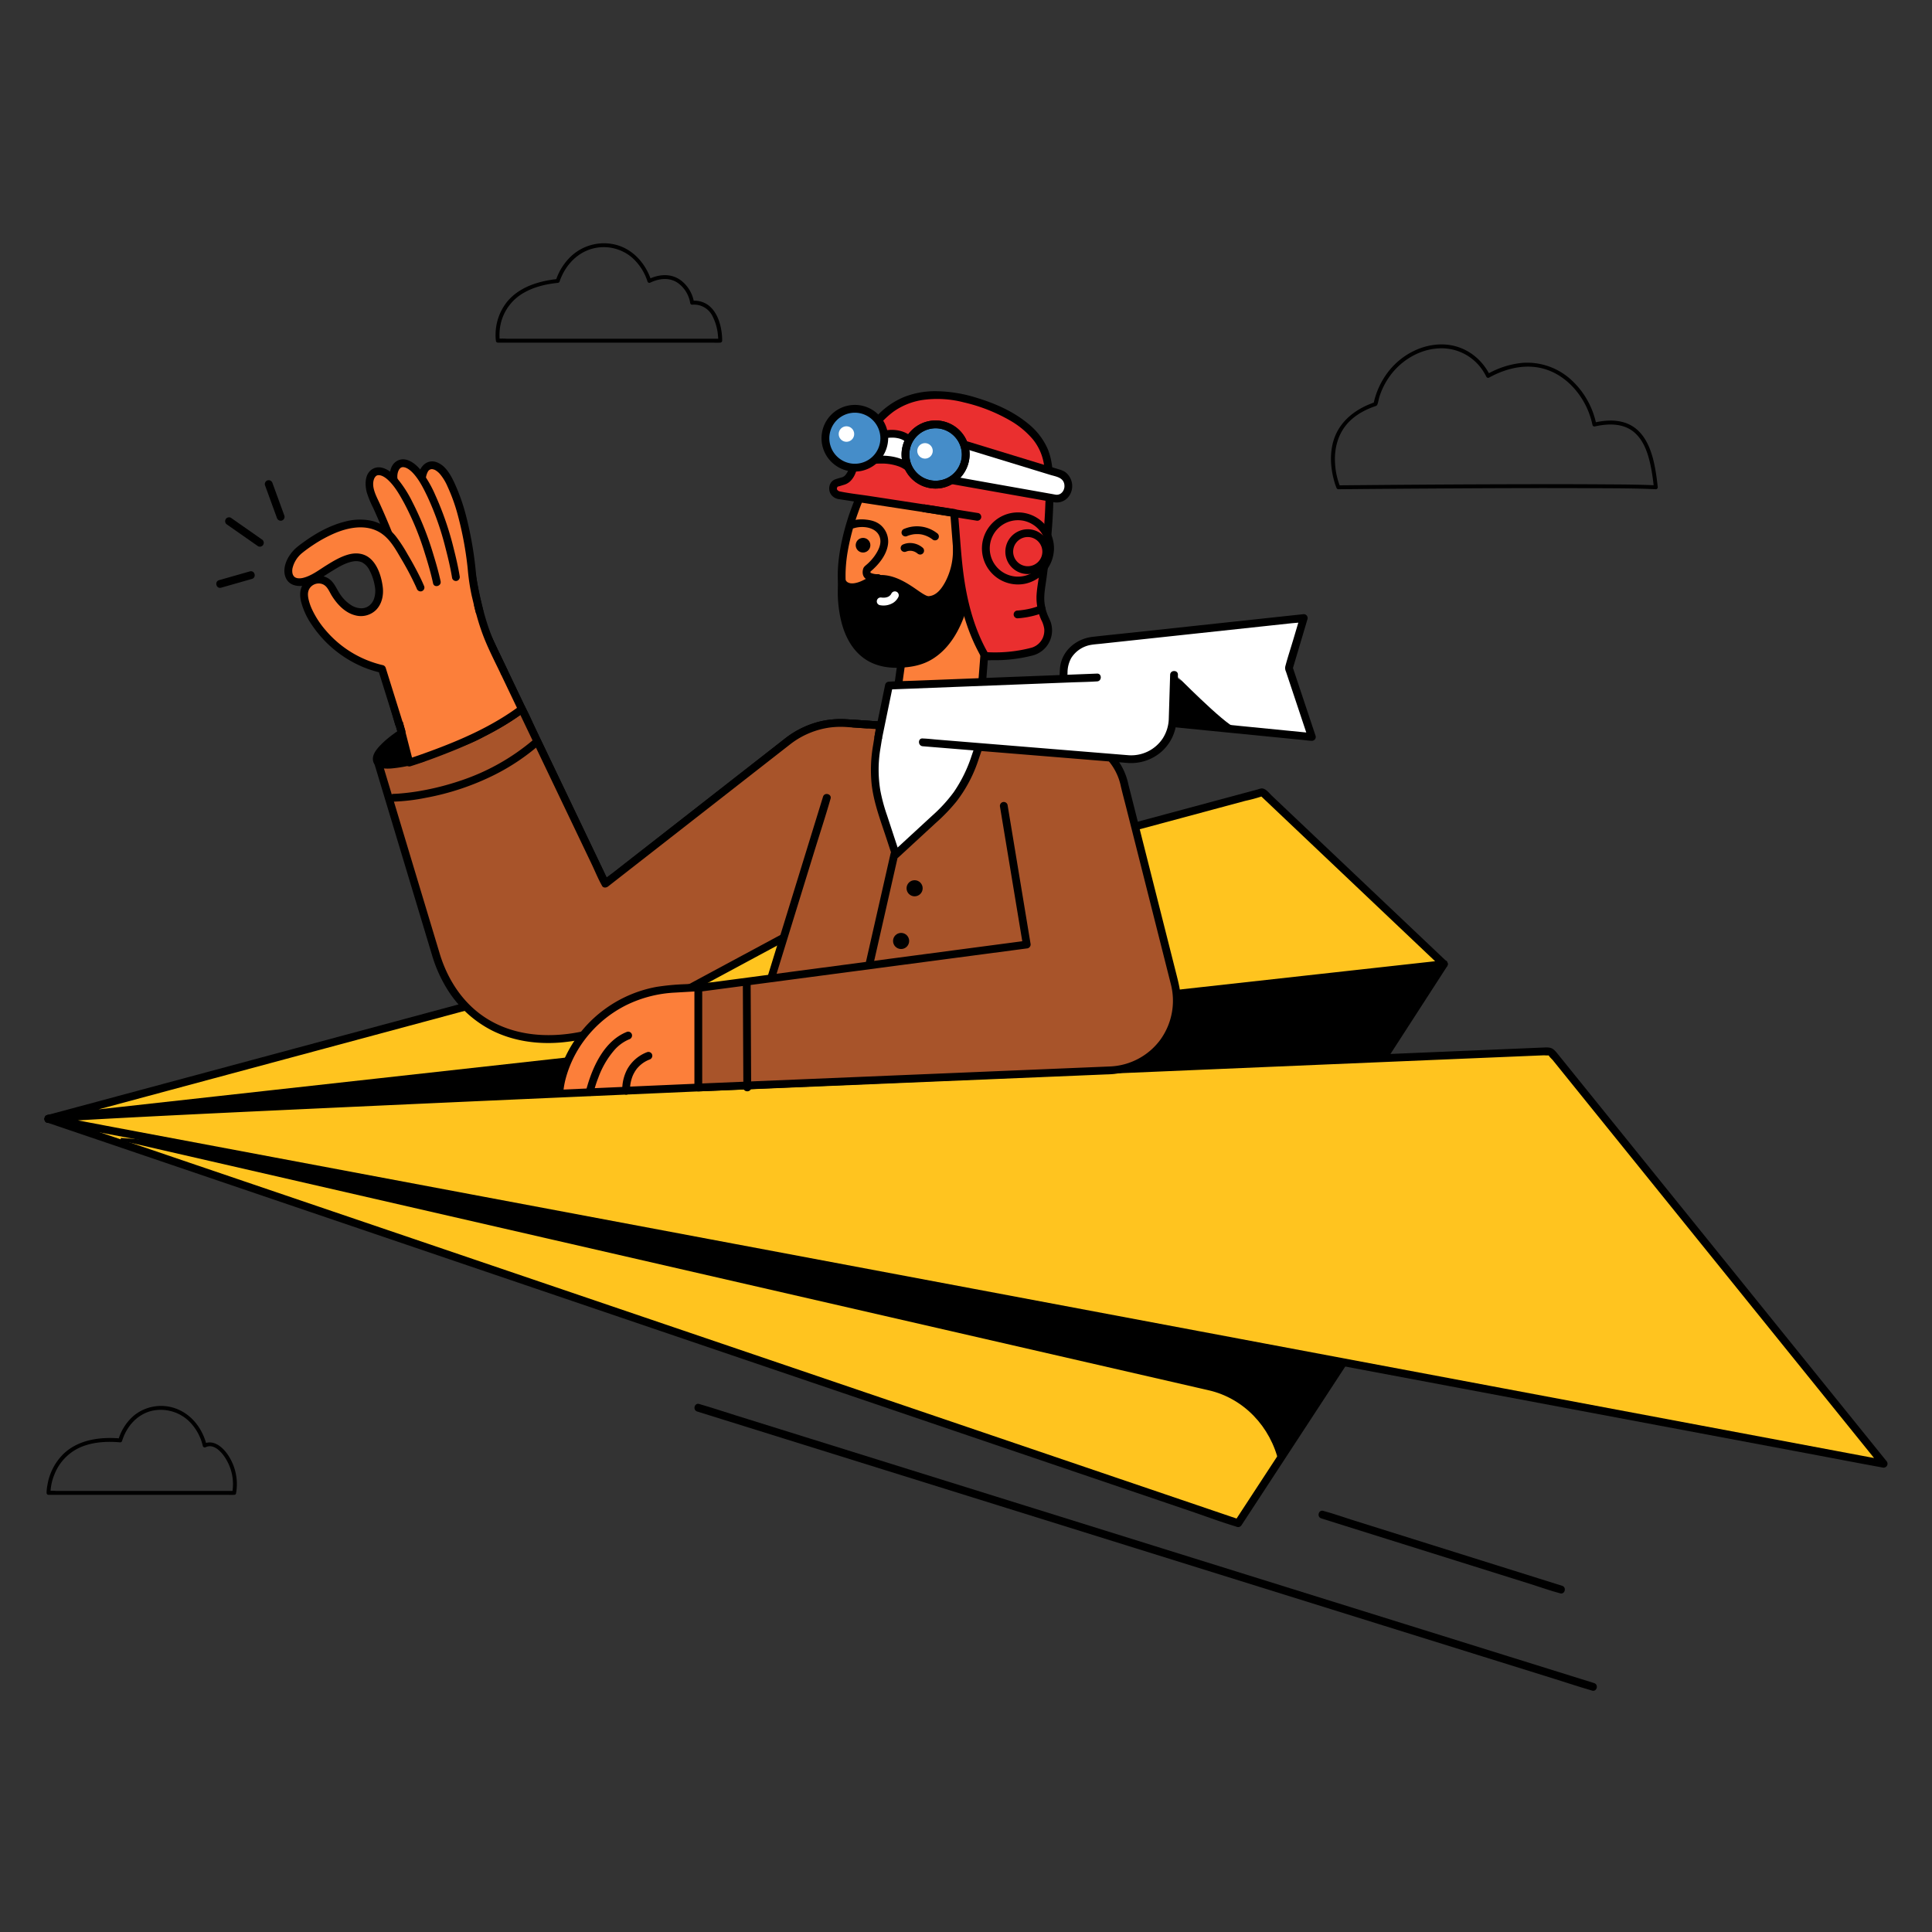 <svg id="Layer_1" data-name="Layer 1" xmlns="http://www.w3.org/2000/svg" width="1000" height="1000" viewBox="0 0 1000 1000"><rect x="0" y="0" width="1000" height="1000" fill="#333333" stroke="none"/><defs><style>.cls-1{fill:#fc7f3a;}.cls-2{fill:#fff;}.cls-3{fill:#ffc41f;}.cls-4{fill:#a8542a;}.cls-5{stroke:#000;stroke-miterlimit:10;stroke-width:1.346px;}.cls-6{fill:#458dc9;}.cls-7{fill:#ea2f2f;}</style></defs><polyline class="cls-1" points="507.429 365.253 511.22 316.707 468.565 328.485 464.151 360.166"/><path d="M509.448,365.253l1.284-16.447,2.036-26.077.47-6.022a2.035,2.035,0,0,0-2.555-1.946l-14.348,3.962L473.311,325.08l-5.282,1.458a1.975,1.975,0,0,0-1.41,1.41l-3.873,27.797-.541,3.885a2.088,2.088,0,0,0,1.41,2.483,2.033,2.033,0,0,0,2.483-1.41l3.873-27.797.541-3.885-1.41,1.41,14.348-3.962,23.025-6.357,5.282-1.458-2.555-1.946-1.284,16.447-2.036,26.077-.47,6.022c-.202,2.591,3.836,2.578,4.037,0Z"/><path class="cls-1" d="M510.667,323.547c5.303-16.909,19.294-25.214,21.909-38.476,1.519-7.701-7.067-25.593-7.067-25.593l-79.167-4.942s-40.721,84.985,36.659,79.602"/><path d="M512.614,324.083a56.212,56.212,0,0,1,8.677-16.046c3.219-4.385,6.805-8.544,9.564-13.249,2.331-3.976,4.25-8.582,3.853-13.276a53.091,53.091,0,0,0-3.64-14c-1.15-3.062-2.401-6.103-3.814-9.054a2.025,2.025,0,0,0-1.743-1l-26.817-1.674-42.664-2.663-9.686-.605a1.966,1.966,0,0,0-1.743,1c-1.398,2.919-2.587,5.954-3.712,8.986a124.599,124.599,0,0,0-5.73,20.287c-1.532,8.165-2.181,16.608-.702,24.831,1.461,8.123,5.418,15.584,12.029,20.649,8.716,6.676,20.331,8.277,31.01,8.123,1.837-.026,3.673-.111,5.507-.236,2.578-.175,2.598-4.214,0-4.037a74.451,74.451,0,0,1-19.052-.802,36.811,36.811,0,0,1-12.975-4.828,23.125,23.125,0,0,1-4.545-3.573,27.579,27.579,0,0,1-1.943-2.119q-.219-.266-.431-.536c.253.323-.13-.175-.203-.274q-.455-.618-.875-1.26-.766-1.17-1.417-2.411-.315-.599-.603-1.212c-.096-.204-.189-.41-.282-.616-.047-.103-.091-.207-.136-.31-.097-.223.119.294-.027-.065a36.667,36.667,0,0,1-1.707-5.365q-.339-1.432-.574-2.886c-.037-.229-.072-.459-.107-.689-.018-.115-.033-.23-.05-.346.011.076.052.41.002.017q-.094-.74-.167-1.482a56.365,56.365,0,0,1-.254-5.934c.016-1.971.124-3.942.305-5.905.093-1.011.208-2.02.338-3.027.043-.331-.032.205.048-.348.034-.235.067-.471.102-.706q.111-.747.234-1.492a120.108,120.108,0,0,1,5.443-20.568q1.229-3.459,2.64-6.848c.256-.615-.123.281.081-.193.083-.192.164-.384.247-.576q.203-.471.411-.939a11.318,11.318,0,0,0,.513-1.129,1.165,1.165,0,0,1,.068-.143l-1.743,1,26.817,1.674,42.664,2.663,9.686.605-1.743-1c1.133,2.364,1.984,4.414,2.916,6.805a60.042,60.042,0,0,1,3.879,13.216c.594,4.221-.803,8.088-3.038,11.968-2.602,4.516-5.996,8.516-9.102,12.682a61.069,61.069,0,0,0-9.7,17.843c-.791,2.481,3.106,3.543,3.893,1.073Z"/><path d="M502.834,295.913c.022-.055.045-.109.068-.163.03-.074-.115.267-.007.019.041-.094.081-.188.122-.281q.36-.82.756-1.624a34.717,34.717,0,0,1,2.626-4.55,14.699,14.699,0,0,1,1.633-2.008,6.104,6.104,0,0,1,1.805-1.389c.035-.018.253-.116.154-.075s.119-.043.155-.054a4.98,4.98,0,0,1,.516-.133c.193-.04-.145,0,.051-.004.08-.002.16-.008.24-.008s.16.007.24.012c-.207-.014.004,0,.092.021a3.371,3.371,0,0,1,1.278.595c.039.03.323.323.287.276a2.283,2.283,0,0,1,.163.259c.076.133.01-.033.07.161a2.123,2.123,0,0,1,.051.943,6.13,6.13,0,0,1-.171.621c-.034.099-.071.197-.111.294.072-.174-.029.057-.057.113a7.962,7.962,0,0,1-.5.874c-.059.09-.124.175-.184.264-.128.19.079-.1.065-.082a1.04,1.04,0,0,0,0,1.427,1.016,1.016,0,0,0,1.427,0,6.442,6.442,0,0,0,1.583-3.984,4.212,4.212,0,0,0-4.633-3.789c-1.958.212-3.53,1.652-4.734,3.109a29.259,29.259,0,0,0-3.349,5.215c-.575,1.11-1.113,2.245-1.582,3.406a1.016,1.016,0,0,0,.705,1.242,1.034,1.034,0,0,0,1.242-.705Z"/><path class="cls-2" d="M549.835,363.296l.78-16.773c.357-7.667,6.621-13.945,14.842-14.873l109.358-11.754-7.693,25.876L679.012,381.44,567.653,370.426"/><path d="M551.854,363.296l.697-14.979a15.755,15.755,0,0,1,1.875-7.646,15.009,15.009,0,0,1,10.492-6.92c1.57-.266,3.179-.365,4.761-.535l11.671-1.254,36.054-3.875,37.447-4.025,13.195-1.418c2.136-.23,4.361-.306,6.476-.696.096-.018.198-.021.295-.032l-1.946-2.555-3.491,11.742c-1.37,4.608-2.905,9.199-4.118,13.851a4.238,4.238,0,0,0,.352,2.664l1.884,5.653,5.714,17.143,3.854,11.563,1.946-2.555-11.046-1.093-26.655-2.636-32.132-3.178-27.786-2.748-9.17-.907c-1.449-.143-2.927-.388-4.383-.434-.062-.002-.125-.012-.186-.018a2.033,2.033,0,0,0-2.019,2.019,2.063,2.063,0,0,0,2.019,2.019l11.046,1.093,26.656,2.636,32.132,3.178,27.787,2.748,9.17.907c1.449.143,2.927.388,4.383.434.062.002.125.012.186.018a2.03,2.03,0,0,0,1.946-2.555l-10.401-31.202-1.488-4.465V346.31l6.722-22.61.971-3.266a2.032,2.032,0,0,0-1.946-2.555L658.1,319.675l-36.969,3.973-37.454,4.026c-6.056.651-12.12,1.257-18.171,1.953-8.807,1.013-16.335,7.595-16.899,16.728-.313,5.07-.474,10.154-.71,15.229l-.08,1.713c-.121,2.597,3.917,2.591,4.037,0Z"/><polygon points="25 579.11 747.349 499.042 678.261 605.952 25 579.11"/><path d="M25,581.129l19.331-2.143,52.606-5.831,77.803-8.624,94.92-10.521,103.6-11.483,104.927-11.631,97.834-10.844,82.416-9.135,59.655-6.612,18.412-2.041c3.151-.349,6.53-.399,9.633-1.068.391-.084.814-.09,1.212-.134l-1.743-3.038-23.384,36.186-37.089,57.393-8.614,13.33,1.743-1L660.69,603.211l-47.349-1.946-70.526-2.898-85.741-3.523-93.902-3.858-94.781-3.894-88.379-3.631-74.695-3.069-53.73-2.208c-8.495-.349-17.015-.926-25.517-1.048-.357-.005-.714-.029-1.071-.044-2.598-.107-2.593,3.931,0,4.037l24.769,1.018,65.919,2.708,94.486,3.882,110.112,4.524,113.532,4.665,104.791,4.306,83.109,3.415,48.843,2.007c2.37.097,5.274.687,7.632.314,1.976-.313,2.958-2.772,3.962-4.325l9.013-13.948,53.875-83.369,4.049-6.265c.774-1.198-.22-3.206-1.743-3.037l-19.331,2.143L675.411,504.997l-77.803,8.624-94.92,10.521L399.088,535.626,294.161,547.256l-97.834,10.844-82.416,9.135-59.655,6.612c-9.348,1.036-18.7,2.046-28.045,3.109-.404.046-.808.09-1.212.134C22.446,577.375,22.417,581.415,25,581.129Z"/><polygon class="cls-3" points="747.349 499.042 653.455 410.035 25 579.11 747.349 499.042"/><path d="M748.776,497.614l-59.633-56.529-30.808-29.204c-1.447-1.371-3.278-3.958-5.443-3.786a11.848,11.848,0,0,0-1.972.53l-36.252,9.753L541.881,437.961l-96.351,25.922L336.599,493.189,228.227,522.344l-95.991,25.825L60.604,567.441l-34.64,9.319-1.5.404c-2.124.571-1.785,4.222.537,3.965l19.331-2.143,52.606-5.831,77.803-8.624,94.92-10.521,103.6-11.483,104.927-11.631,97.834-10.844,82.416-9.135,59.655-6.612c9.348-1.036,18.7-2.046,28.045-3.109.404-.046.808-.089,1.212-.134,2.554-.283,2.583-4.324,0-4.037l-19.331,2.143L675.411,504.997l-77.803,8.624-94.92,10.521L399.088,535.626,294.161,547.256l-97.834,10.844-82.416,9.135-59.655,6.612L35.845,575.89c-3.155.35-6.525.409-9.633,1.068-.391.083-.813.09-1.212.134l.537,3.965,16.802-4.52,45.727-12.302,67.633-18.196,82.521-22.201L328.61,499.52l91.241-24.547,85.073-22.888,71.887-19.34,51.682-13.904,16.071-4.324a79.03,79.03,0,0,0,8.388-2.257,9.784,9.784,0,0,1,1.04-.28l-1.964-.519,31.749,30.097,50.575,47.943,11.569,10.967C747.807,502.256,750.666,499.406,748.776,497.614Z"/><path class="cls-4" d="M453.45,442.812,334.039,511.9c-30.074,12.391-59.92-5.882-73.087-33.124L199.919,352.51l51.116-25.419,62.282,130.309,94.63-73.87a44.139,44.139,0,0,1,30.203-9.241l24.917,1.722"/><path d="M452.432,441.069l-15.403,8.912-35.342,20.448-38.98,22.553-26.317,15.226a32.563,32.563,0,0,1-7.16,3.303,49.092,49.092,0,0,1-32.443-1.02c-15.82-6.028-27.519-19.139-34.749-34.097l-11.202-23.174-18.999-39.306-18.865-39.028-10.798-22.34-.51-1.055-.724,2.762,17.229-8.567,27.589-13.719,6.298-3.132-2.762-.724,6.204,12.98,14.895,31.165L288.404,409.94l15.515,32.46,5.127,10.727c.802,1.679,1.526,3.433,2.421,5.065.04.073.072.151.108.227.62,1.298,2.241,1.134,3.17.409l15.531-12.124,33.545-26.186,32.625-25.468,10.089-7.876a59.342,59.342,0,0,1,8.755-6.019,41.968,41.968,0,0,1,18.407-4.929,79.379,79.379,0,0,1,8.009.328l19.84,1.371,1.521.105c2.593.179,2.582-3.859,0-4.037l-16.941-1.171q-3.814-.264-7.627-.527a46.955,46.955,0,0,0-15.361,1.449,50.076,50.076,0,0,0-17.841,9.313l-8.224,6.42-31.256,24.399-34.778,27.148L318.428,450.87c-2.07,1.616-4.282,3.14-6.25,4.879-.09.08-.192.149-.286.224l3.17.409-6.204-12.98-14.895-31.165L275.95,374.552l-15.515-32.46-5.127-10.727c-.802-1.679-1.526-3.433-2.421-5.065-.04-.073-.072-.151-.108-.227a2.054,2.054,0,0,0-2.762-.724l-17.229,8.567-27.589,13.719-6.298,3.132a2.059,2.059,0,0,0-.724,2.762l7.76,16.053,17.855,36.939L243.555,447.41,257.201,475.64c.783,1.62,1.552,3.247,2.353,4.858a72.261,72.261,0,0,0,21.969,26.188,56.884,56.884,0,0,0,31.011,11.15,52.094,52.094,0,0,0,17.38-2.311A27.513,27.513,0,0,0,335.6,513.33l20.25-11.716,37.549-21.725,38.111-22.05,21.93-12.688,1.03-.596c2.248-1.301.218-4.791-2.038-3.486Z"/><path class="cls-4" d="M438.151,374.29a44.14,44.14,0,0,0-30.203,9.241l-94.63,73.87-43.195-90.374c-6.869,5.164-17.02,11.073-28.776,16.468-7.929,3.639-39.163,8.386-45.867,10.476l30.585,101.537c11.339,35.108,46.742,56.638,102.451,31.306l124.206-66.85,10.345-83.953Z"/><path d="M438.151,372.272a46.375,46.375,0,0,0-30.863,9.239c-1.246.947-2.471,1.923-3.705,2.886L383.35,400.191l-29.722,23.202L326.01,444.952l-9.397,7.335c-1.489,1.162-3.134,2.248-4.523,3.531-.061.057-.134.104-.199.156l3.17.408-4.28-8.956-10.34-21.634-12.457-26.063-10.776-22.547c-1.74-3.641-3.277-7.506-5.267-11.021-.028-.049-.049-.103-.074-.154a2.023,2.023,0,0,0-2.762-.724,135.827,135.827,0,0,1-17.475,10.873c-3.706,1.98-7.474,3.86-11.301,5.596-.078.035-.548.234-.087.043-.156.065-.313.128-.471.187-.288.108-.576.215-.866.316-.884.308-1.781.58-2.681.839-9.639,2.764-19.62,4.383-29.45,6.3a114.945,114.945,0,0,0-11.829,2.587,2.049,2.049,0,0,0-1.41,2.483l2.726,9.051,6.654,22.09,8.294,27.534,7.646,25.384,4.711,15.639a72.45,72.45,0,0,0,8.233,18.308A58.512,58.512,0,0,0,255.024,533.56c10.781,5.293,22.936,7.008,34.844,6.066a103.022,103.022,0,0,0,21.627-4.188,112.896,112.896,0,0,0,18.141-6.935c2.671-1.349,5.28-2.842,7.915-4.26l17.772-9.565,23.677-12.743,25.626-13.793,23.622-12.714,17.664-9.507c2.562-1.379,5.276-2.626,7.745-4.169,1.157-.723,1.131-2.167,1.282-3.394l.847-6.873,3.009-24.416,3.488-28.305,2.446-19.852.358-2.902c.14-1.135-1.041-1.951-2.019-2.019l-21.833-1.509-3.084-.213c-2.593-.179-2.582,3.859,0,4.037l21.833,1.509,3.084.213-2.019-2.019-3.517,28.537-5.558,45.104-1.271,10.311,1-1.743-14.904,8.022-34.674,18.662-39.278,21.14-29.035,15.627c-2.01,1.081-4.005,2.196-6.031,3.246a84.334,84.334,0,0,1-9.089,3.815,119.62,119.62,0,0,1-17.778,5.245c-18.054,3.76-37.606,2.105-52.676-9.335-10.136-7.694-17.004-18.977-20.642-31.053L219.13,465.486,206.308,422.92l-8.456-28.072-.426-1.413-1.41,2.483a102.544,102.544,0,0,1,10.396-2.307c5.107-1.004,10.223-1.967,15.324-2.998,4.815-.974,9.638-1.969,14.381-3.254a75.087,75.087,0,0,0,14.518-6.13A142.291,142.291,0,0,0,271.142,368.77l-2.762-.724,4.28,8.956L283,398.635l12.457,26.063,10.776,22.547c1.74,3.641,3.277,7.506,5.267,11.02.028.049.049.103.074.154.62,1.297,2.241,1.134,3.17.408l11.285-8.81L352.315,429.5l29.83-23.286,22.207-17.335q2.376-1.855,4.752-3.709a42.969,42.969,0,0,1,20.952-8.676,45.103,45.103,0,0,1,8.095-.185C440.745,376.475,440.735,372.437,438.151,372.272Z"/><path d="M195.166,393.812c1.5,3.268,10.983,2.379,23.918-1.654l-7.358-15.222C200.409,384.044,193.678,390.571,195.166,393.812Z"/><path d="M193.423,394.831c1.531,3.092,6.059,3.122,8.977,2.941a74.384,74.384,0,0,0,17.22-3.667,2.052,2.052,0,0,0,1.206-2.965l-7.358-15.222a2.035,2.035,0,0,0-2.762-.724c-4.89,3.083-9.877,6.421-13.895,10.618-2.266,2.367-4.838,5.601-3.389,9.02a2.031,2.031,0,0,0,2.762.724,2.073,2.073,0,0,0,.724-2.762c.21.496.088.187.061.06-.053-.243.015.46.012.082-.001-.116.005-.23.009-.345.009-.245-.124.477.008.028.042-.142.211-.681.155-.539-.098.247.099-.208.123-.253.077-.143.152-.287.234-.428a16.734,16.734,0,0,1,2.987-3.568,73.938,73.938,0,0,1,12.247-9.151l-2.762-.724,7.358,15.222,1.206-2.965a74.582,74.582,0,0,1-15.263,3.456,26.755,26.755,0,0,1-2.776.117c-.4-.006-.799-.028-1.199-.058a2.553,2.553,0,0,1-.627-.083c-.309-.062-.609-.139-.912-.225a3.624,3.624,0,0,1-.403-.143c.41.172.068.017-.017-.032-.107-.061-.21-.125-.312-.192.183.121.26.145.038.01-.214-.13-.131-.13.021.062a1.84,1.84,0,0,1-.188-.331C195.756,390.465,192.273,392.508,193.423,394.831Z"/><path class="cls-1" d="M264.13,354.488l-13.094-27.396-53.33,13.102,7.402,28.261,6.729,26.242c6.704-2.09,21.582-7.562,29.511-11.201,11.756-5.396,21.907-11.304,28.776-16.468Z"/><path d="M265.873,353.469l-11.454-23.964-1.64-3.432a2.042,2.042,0,0,0-2.28-.928l-18.077,4.441L203.76,336.628l-6.591,1.619a2.049,2.049,0,0,0-1.41,2.483l6.245,23.845c1.677,6.401,3.31,12.813,4.953,19.223l2.932,11.435a2.041,2.041,0,0,0,2.483,1.41c7.273-2.277,14.435-4.982,21.508-7.812a194.117,194.117,0,0,0,24.89-12.02,123.522,123.522,0,0,0,12.371-8.041,2.095,2.095,0,0,0,.724-2.762l-5.993-12.539c-1.12-2.343-4.602-.297-3.486,2.038l5.993,12.539.724-2.762C255.058,375.8,238.72,382.941,222.333,388.94c-3.653,1.337-7.321,2.648-11.034,3.81l2.483,1.41-6.091-23.755c-1.698-6.622-3.451-13.23-5.183-19.843l-2.856-10.904-1.41,2.483,18.077-4.441,28.662-7.042,6.591-1.619-2.28-.928,11.454,23.964,1.64,3.432C263.507,357.85,266.989,355.804,265.873,353.469Z"/><path class="cls-1" d="M206.453,374.51l-6.295-22.257,4.517-43.541s7.712-15.985-8.084-26.437c16.527-25.307,42.651-18.293,46.208,6.135,1.451,9.965,3.098,18.273,4.538,24.618a111.543,111.543,0,0,0,8.234,23.615l5.321,11.074"/><path d="M208.399,373.974l-3.755-13.278L202.51,353.15a12.211,12.211,0,0,0-.402-1.42c.601-.003-.066.79.082.389a2.333,2.333,0,0,0,.053-.515l3.271-31.53,1.179-11.362-.276,1.019a23,23,0,0,0-.849-21.186,26.001,26.001,0,0,0-7.959-8.012l.724,2.762c4.535-6.886,11.053-13.143,19.443-14.642a18.423,18.423,0,0,1,16.977,6.112c6.154,6.888,6.333,16.531,7.878,25.157,1.939,10.827,4.296,21.557,8.528,31.75,2.407,5.797,5.273,11.409,7.99,17.065,1.125,2.341,4.607.296,3.486-2.038-2.242-4.665-4.582-9.296-6.686-14.024-4.712-10.588-7.254-21.839-9.311-33.194q-.83-4.584-1.532-9.189a53.647,53.647,0,0,0-1.399-7.186,29.499,29.499,0,0,0-5.66-10.688,22.404,22.404,0,0,0-19.233-7.951c-10.349,1.074-18.453,8.42-23.967,16.792a2.055,2.055,0,0,0,.724,2.762c4.53,3.042,7.932,7.39,8.784,12.868a19.302,19.302,0,0,1,.182,2.878q-.005.738-.061,1.474-.024.326-.057.651c-.01.098-.085.705-.043.401a23.319,23.319,0,0,1-1.013,4.26c-.137.405-.302.798-.448,1.2.342-.939-.21.628-.223.694-.093.461-.107.951-.155,1.417l-.826,7.965-2.539,24.474-.875,8.431a8.364,8.364,0,0,0,.338,3.554l5.717,20.213.155.548c.706,2.496,4.603,1.435,3.893-1.073Z"/><path class="cls-1" d="M228.789,294.411c.847-8.447-5.638-26.143-9.508-39.706s5.404-19.545,12.512-7.027c8.858,16.153,11.85,41.046,12.712,50.704a60.418,60.418,0,0,0,1.422,8.688l2.21,9.238"/><path d="M230.807,294.411c.396-4.314-.63-8.8-1.624-12.97-1.297-5.444-2.953-10.799-4.599-16.145-.842-2.737-1.691-5.471-2.507-8.216a31.633,31.633,0,0,1-1.674-7.644,9.455,9.455,0,0,1,1.049-5.268,2.37,2.37,0,0,1,2.463-1.314c-.265-.022.545.128.708.183a4.355,4.355,0,0,1,.817.386,9.512,9.512,0,0,1,2.272,1.926,26.159,26.159,0,0,1,3.94,6.493,90.841,90.841,0,0,1,5.336,14.915,177.3,177.3,0,0,1,5.092,27.551,111.73,111.73,0,0,0,2.048,13.917l2.062,8.619c.604,2.526,4.498,1.456,3.893-1.073l-1.957-8.182a95.411,95.411,0,0,1-1.906-12.328,186.696,186.696,0,0,0-5.141-28.849,99.789,99.789,0,0,0-5.636-15.958c-2.022-4.385-4.796-9.728-9.746-11.311-4.024-1.287-7.425,1.364-8.686,5.087-1.722,5.086.146,10.528,1.621,15.416,1.933,6.406,4.008,12.773,5.737,19.239,1.325,4.953,2.877,10.342,2.401,15.525a2.034,2.034,0,0,0,2.019,2.019,2.062,2.062,0,0,0,2.019-2.019Z"/><path class="cls-1" d="M235.971,298.701s-5.567-33.927-18.91-52.98c-8.431-11.668-16.997-4.71-11.671,8.35s12.985,34.582,13.064,43.071"/><path d="M237.918,298.164c-.771-4.686-1.846-9.336-3.008-13.937a158.58,158.58,0,0,0-9.632-28.05,59.032,59.032,0,0,0-8-13.431c-2.753-3.242-7.604-6.676-11.898-4.093-4.119,2.477-4.065,8.294-3.096,12.383a56.355,56.355,0,0,0,2.719,7.471q1.499,3.817,2.91,7.669c2.115,5.772,4.11,11.597,5.808,17.506,1.261,4.39,2.647,9.048,2.716,13.461.04,2.595,4.078,2.603,4.037,0a48.371,48.371,0,0,0-1.971-11.303c-1.3-4.973-2.881-9.873-4.558-14.73q-2.541-7.365-5.417-14.61c-1.51-3.815-4.105-9.033-2.189-13.026a5.208,5.208,0,0,1,.278-.498c.031-.05.299-.424.13-.211.106-.134.67-.636.502-.516a2.118,2.118,0,0,1,1.489-.452c1.651.089,3.453,1.437,4.748,2.77,3.381,3.48,5.712,8.223,7.791,12.559a147.353,147.353,0,0,1,9.315,26.526c1.342,5.139,2.569,10.342,3.432,15.587a2.034,2.034,0,0,0,2.483,1.41,2.067,2.067,0,0,0,1.41-2.483Z"/><path class="cls-1" d="M226.104,301.384s-7.29-33.599-21.587-51.947c-9.015-11.222-17.215-3.837-11.23,8.935s14.732,33.875,15.243,42.349"/><path d="M228.051,300.847c-1.011-4.648-2.323-9.245-3.722-13.789A158.993,158.993,0,0,0,213.362,259.645a60.525,60.525,0,0,0-8.563-12.968c-2.88-3.116-7.79-6.442-12.053-3.867-4.079,2.464-3.934,8.21-2.85,12.221a52.722,52.722,0,0,0,3.265,7.866q1.612,3.551,3.146,7.137c2.447,5.717,4.76,11.503,6.78,17.386,1.453,4.231,3.15,9.173,3.426,13.3.172,2.579,4.21,2.598,4.037,0a48.187,48.187,0,0,0-2.518-11.192c-1.552-4.9-3.381-9.713-5.303-14.479q-2.949-7.314-6.22-14.494c-1.701-3.738-4.62-8.785-2.751-12.99a4.413,4.413,0,0,1,.858-1.159,2.158,2.158,0,0,1,1.505-.463c1.605.055,3.381,1.239,4.693,2.453,3.558,3.293,6.117,7.861,8.415,12.079a146.931,146.931,0,0,1,10.702,26.039c1.605,5.069,3.097,10.209,4.227,15.408.552,2.538,4.445,1.464,3.893-1.073Z"/><path class="cls-1" d="M217.657,304.104a152.089,152.089,0,0,0-12.223-22.318c-16.551-26.246-50.908,3.381-50.908,3.381-9.41,8.969-5.75,20.912,7.003,14.268,11.723-6.107,28.519-22.713,34.246,2.607,3.532,15.615-13.797,22.637-24.06,2.142a7.506,7.506,0,0,0-7.93-4.098l-.173.029a7.468,7.468,0,0,0-6.234,7.271c-.154,10.27,14.837,33.249,40.327,38.865l10.093,32.298"/><path d="M219.604,303.567c-1.114-2.724-2.432-5.37-3.787-7.98q-2.296-4.421-4.851-8.702a77.08,77.08,0,0,0-6.089-9.312A22.943,22.943,0,0,0,192.55,269.601a29.454,29.454,0,0,0-13.903.361c-7.83,1.931-15.154,6.017-21.636,10.737a47.357,47.357,0,0,0-3.912,3.04c-3.724,3.364-7.035,9.212-5.529,14.372,1.528,5.235,7.19,6.051,11.742,4.474,4.526-1.568,8.511-4.559,12.565-7.038,3.551-2.172,7.118-4.352,11.216-5.012a8.167,8.167,0,0,1,4.206.483,9.044,9.044,0,0,1,3.808,3.879,27.147,27.147,0,0,1,2.897,8.54,12.727,12.727,0,0,1-.308,6.17,7.949,7.949,0,0,1-1.118,2.291,3.612,3.612,0,0,1-.617.767q-.201.215-.416.417c-.084.078-.569.491-.334.309a7.748,7.748,0,0,1-.968.63,3.326,3.326,0,0,1-.924.424,6.278,6.278,0,0,1-2.287.404,10.024,10.024,0,0,1-5.266-1.617,19.434,19.434,0,0,1-5.611-5.505c-1.963-2.799-3.038-6.215-5.971-8.199a9.674,9.674,0,0,0-9.236-.683,9.499,9.499,0,0,0-5.503,7.51,15.006,15.006,0,0,0,.472,5.35,37.582,37.582,0,0,0,5.423,11.634,59.754,59.754,0,0,0,26.447,21.862,55.634,55.634,0,0,0,9.382,2.997l-1.41-1.41,8.836,28.276,1.257,4.021c.772,2.472,4.671,1.417,3.893-1.073l-8.836-28.276-1.257-4.021a2.028,2.028,0,0,0-1.41-1.41,55.2,55.2,0,0,1-29.583-17.958,46.825,46.825,0,0,1-7.38-11.428,26.357,26.357,0,0,1-1.594-4.837c-.075-.351-.139-.704-.196-1.058-.05-.311.038.334.003.028-.01-.083-.021-.166-.028-.249-.016-.189-.035-.377-.046-.567a6.245,6.245,0,0,1,.468-3.03,5.64,5.64,0,0,1,6.029-3.127c3.388.594,4.313,3.898,5.932,6.449,2.785,4.39,6.795,8.643,12.009,9.96a11.198,11.198,0,0,0,10.825-2.826c3.051-3.126,3.959-7.702,3.422-11.921-.645-5.069-2.519-11.269-6.561-14.71-3.154-2.686-7.165-3.097-11.073-2.052-4.165,1.113-7.974,3.43-11.604,5.684-3.756,2.333-7.67,5.402-12.032,6.444a7.431,7.431,0,0,1-2.843.164,5.903,5.903,0,0,1-.637-.169c-.366-.118-.129-.024-.379-.162a2.016,2.016,0,0,1-.769-.57c-.225-.224-.129-.12-.179-.19a4.913,4.913,0,0,1-.356-.588c-.161-.304.001.073-.113-.258a7.222,7.222,0,0,1-.197-.702,7.338,7.338,0,0,1,.015-2.385,14.467,14.467,0,0,1,5.221-8.185c.311-.253.627-.5.942-.748.276-.217-.335.255-.041.032.1-.076.199-.152.298-.228q.383-.29.769-.577,1.803-1.334,3.679-2.566A70.415,70.415,0,0,1,172.6,276.282c7.483-3.284,16.632-5.141,24.01-.697,5.176,3.118,8.107,8.662,11.088,13.706a151.781,151.781,0,0,1,7.326,13.813c.22.478.433.958.645,1.44.285.65-.089-.225.042.095a2.084,2.084,0,0,0,2.483,1.41,2.032,2.032,0,0,0,1.41-2.483Z"/><path class="cls-4" d="M559.182,555.577c-10.598,44.409-174.946,8.742-174.946,8.742L433.19,392.28c1.704-9.927,15.735-17.252,25.065-16.607l62.257,4.302c10.137.7,15.144,5.258,18.467,20.437C538.98,400.412,558.012,505.874,559.182,555.577Z"/><path d="M441.507,376.534l12.438.86,27.313,1.887,27.095,1.872c4.189.289,8.385.531,12.57.871,4.532.368,8.554,1.896,11.153,5.647,2.711,3.913,4.104,8.847,4.991,13.47.787,4.102,1.451,8.232,2.156,12.348q2.322,13.568,4.488,27.163,2.835,17.782,5.378,35.609c1.789,12.625,3.446,25.27,4.859,37.943,1.272,11.411,2.38,22.853,2.95,34.323q.175,3.523.264,7.05l1-1.743c-11.356,4.934-23.701,7.703-35.898,9.685a344.27,344.27,0,0,1-41.583,3.887c-13.235.525-26.489.515-39.727.127q-15.24-.447-30.452-1.567-4.73-.349-9.453-.773c-1.44-.131-2.945-.423-4.392-.424a1.722,1.722,0,0,1-.183-.019l2.019,2.019,1.433-31.17.957-20.813.308-6.691c.027-.581.063-1.162.08-1.743.023-.776.098-.004-.043.08.301-.18.534-1.733.632-2.052l1.51-4.898,5.044-16.361L421.571,440.44c2.728-8.85,5.643-17.666,8.191-26.571.04-.141.087-.281.13-.421.767-2.489-3.129-3.553-3.893-1.073l-6.873,22.295-13.208,42.846-8.414,27.295c-.596,1.931-.392,4.197-.484,6.19l-.88,19.151-1.652,35.926-.032.691a2.066,2.066,0,0,0,2.019,2.019c3.786.409,7.585.72,11.382,1.016q14.548,1.136,29.137,1.64c13.12.461,26.257.557,39.38.152a378.713,378.713,0,0,0,42.337-3.474c12.684-1.827,25.419-4.447,37.392-9.107,1.377-.536,2.742-1.104,4.097-1.693a1.968,1.968,0,0,0,1-1.743c-.263-10.944-1.195-21.87-2.297-32.758-1.296-12.813-2.897-25.595-4.632-38.356q-2.542-18.695-5.475-37.334-2.324-14.89-4.836-29.75-1.374-8.135-2.812-16.26c-1.371-7.701-4.13-17.192-11.686-20.983-4.75-2.384-10.403-2.281-15.608-2.64l-24.803-1.714-28.952-2.001L442.38,372.557l-.873-.06c-2.593-.179-2.582,3.859,0,4.037Z"/><path class="cls-1" d="M386.174,509.594,348.139,511.82c-25.761,1.508-48.336,18.361-56.379,42.881-2.817,8.588-3.433,17.104.511,23.955,39.164,9.092,93.713-9.092,93.713-9.092"/><path d="M386.174,507.575l-31.377,1.837a122.35,122.35,0,0,0-15.027,1.405A65.428,65.428,0,0,0,312.982,522.37a64.618,64.618,0,0,0-19.087,22.099c-5.141,9.876-9.085,22.638-4.301,33.366.64,1.435,1.188,2.558,2.821,2.923q1.889.422,3.795.757c2.527.447,5.074.792,7.626,1.057a131.015,131.015,0,0,0,15.359.634,204.589,204.589,0,0,0,30.23-2.882,254.649,254.649,0,0,0,36.508-8.622c.196-.063.392-.126.587-.191,2.453-.817,1.402-4.717-1.073-3.893-6.703,2.232-13.601,3.967-20.483,5.541a220.748,220.748,0,0,1-45.216,6,111.469,111.469,0,0,1-26.941-2.45l1.206.928c-3.4-6.053-2.882-13.208-1.122-19.692a58.539,58.539,0,0,1,7.127-16.015,61.102,61.102,0,0,1,24.338-21.772A64.235,64.235,0,0,1,349.4,513.765l19.375-1.134,17.4-1.018c2.582-.151,2.6-4.189,0-4.037Z"/><polygon class="cls-3" points="773.659 585.347 640.875 788.404 25 579.11 711.629 586.474 773.659 585.347"/><path d="M771.916,584.328l-44.863,68.606-71.507,109.351-16.413,25.1,2.28-.928L624.9,780.846l-44.931-15.269-66.148-22.479-80.663-27.412-88.704-30.145-89.544-30.43L171.74,626.848l-70.563-23.98-50.554-17.18-15.755-5.354c-2.661-.904-5.531-2.317-8.302-2.821a7.671,7.671,0,0,1-1.028-.349L25,581.129l21.835.234,58.305.625,85.585.918,101.801,1.092,109.423,1.173,105.657,1.133,93.349,1.001,69.873.749,37.364.401c17.655.189,35.344-.543,52.996-.863l12.472-.227c2.595-.047,2.603-4.085,0-4.037-20.84.379-41.709,1.148-62.551,1.121-9.228-.012-18.459-.198-27.686-.297l-63.269-.678-88.093-.945L427.925,581.413l-108.86-1.167-105.088-1.127-89.987-.965-66.13-.709c-10.487-.113-20.986-.385-31.474-.338-.462.002-.924-.01-1.385-.015-2.352-.025-2.641,3.25-.537,3.965l16.512,5.611L85.907,601.937l66.148,22.479,80.663,27.412,88.704,30.145,89.544,30.43,83.169,28.263,70.563,23.98,50.554,17.18c8.004,2.72,15.97,5.71,24.058,8.176.345.105.686.233,1.028.349a2.052,2.052,0,0,0,2.28-.928l44.863-68.606,71.507-109.351,16.413-25.099C776.828,584.185,773.334,582.16,771.916,584.328Z"/><path class="cls-5" d="M662.587,756.941v0c-4.303-19.048-18.593-33.806-36.778-37.98L62.523,589.664l674.639,51.564Z"/><path class="cls-3" d="M25,579.11c6.78-2.892,777.527-35.043,777.527-35.043L975,757.653Z"/><path d="M25.537,581.057c.679-.267.347-.083.527-.108.737-.101,1.484-.15,2.225-.215,2.658-.23,5.321-.397,7.983-.568,9.506-.608,19.02-1.11,28.532-1.609,32.892-1.724,65.794-3.259,98.696-4.783q67.865-3.144,135.737-6.125,75.892-3.359,151.787-6.63,73.31-3.168,146.623-6.287,60.121-2.56,120.243-5.094,36.324-1.531,72.649-3.052l8.35-.349c.817-.034,2.776.265,3.511-.147-1.036.581-1.236-1.406-.914-.116.217.869,1.736,2.15,2.286,2.831l10.157,12.578L897.449,664.811l72.196,89.405,3.928,4.864,1.964-3.374-25.37-4.768-69.05-12.977L778.59,718.692,653.896,695.257,517.331,669.591,379.487,643.685,250.954,619.529,142.005,599.053,63.99,584.391c-12.297-2.311-24.583-4.697-36.894-6.934-.52-.095-1.04-.195-1.559-.293-2.539-.477-3.628,3.413-1.073,3.893l25.37,4.768,69.05,12.977L221.41,618.071,346.104,641.506l136.565,25.666,137.844,25.906,128.533,24.156L857.995,737.71,936.01,752.372c12.297,2.311,24.583,4.697,36.894,6.934.52.095,1.04.195,1.559.293a2.037,2.037,0,0,0,1.964-3.374l-54.153-67.061L831.577,576.847l-25.415-31.474c-2.498-3.093-3.397-3.335-7.199-3.176q-28.606,1.195-57.212,2.4Q686.28,546.93,630.809,549.286q-71.494,3.035-142.987,6.11-76.477,3.291-152.951,6.646-70.955,3.119-141.905,6.342-54.86,2.506-109.712,5.194c-18.46.926-37.026,1.475-55.439,3.161a12.877,12.877,0,0,0-3.351.426C22.073,578.105,23.114,582.01,25.537,581.057Z"/><path class="cls-4" d="M514.904,379.587l39.42,2.484a30.22,30.22,0,0,1,27.758,24.362L608.078,509.272a35.954,35.954,0,0,1-33.36,44.734l-213.271,8.888V511.383l170.001-22.486L519.56,417.107"/><path d="M514.904,381.606l19.959,1.258c6.717.423,13.462.7,20.168,1.279a28.25,28.25,0,0,1,17.61,8.427,29.823,29.823,0,0,1,7.518,14.492c.871,3.71,1.869,7.395,2.803,11.089l6.043,23.907,7.224,28.577,6.345,25.1,3.412,13.496a34.48,34.48,0,0,1-5.493,29.067,34.108,34.108,0,0,1-26.055,13.703q-3.725.159-7.45.31l-16.039.668-22.655.944-26.997,1.125L471.952,556.27l-29.614,1.234-27.806,1.159-24.009,1-17.927.747-9.878.412-1.272.053,2.019,2.019V511.383l-2.019,2.019,4.548-.602,12.377-1.637,18.306-2.421,22.334-2.954,24.338-3.219,24.692-3.266,23.028-3.046,19.463-2.574,13.998-1.851q3.316-.439,6.632-.877l.285-.038a2.067,2.067,0,0,0,1.946-2.555l-4.036-24.375-6.383-38.545-1.469-8.871a2.034,2.034,0,0,0-2.483-1.41,2.066,2.066,0,0,0-1.41,2.483l4.036,24.375,6.383,38.545,1.469,8.871,1.946-2.555-4.548.602-12.377,1.637-18.306,2.421-22.334,2.954-24.338,3.219-24.692,3.266-23.028,3.046-19.463,2.574-13.998,1.851q-3.316.439-6.632.877l-.285.038a2.072,2.072,0,0,0-2.019,2.019v51.511a2.04,2.04,0,0,0,2.019,2.019l5.349-.223,14.533-.606,21.688-.904,26.526-1.105,29.435-1.227,30.085-1.254,28.467-1.186,24.843-1.035,19.153-.798,11.194-.467a42.327,42.327,0,0,0,17.974-4.291,38.363,38.363,0,0,0,20.504-32.742c.145-5.543-1.273-10.74-2.612-16.037l-5.282-20.894-7.133-28.217-6.913-27.346-4.516-17.866c-.237-.937-.492-1.872-.711-2.814a33.328,33.328,0,0,0-9.743-17.361,32.622,32.622,0,0,0-19.079-8.419c-2.264-.209-4.542-.3-6.811-.443l-27.473-1.731-6.02-.379c-2.595-.164-2.585,3.874,0,4.037Z"/><path d="M307.178,565.81a56.937,56.937,0,0,1,2.508-8.001,45.287,45.287,0,0,1,8.32-14.296,20.9,20.9,0,0,1,7.671-5.57,2.079,2.079,0,0,0,1.41-2.483,2.033,2.033,0,0,0-2.483-1.41c-11.197,4.364-17.205,16.682-20.468,27.535-.313,1.041-.615,2.09-.851,3.151-.561,2.532,3.33,3.613,3.893,1.073Z"/><path d="M326.132,564.574a11.819,11.819,0,0,1-.016-1.25c.013-.478.045-.955.092-1.431.014-.136.031-.272.045-.408.046-.468-.061.346.001-.018.053-.308.097-.618.156-.925a20.649,20.649,0,0,1,.517-2.103q.165-.545.361-1.08c.068-.184.139-.367.211-.55.011-.029.122-.292.03-.075-.106.248.086-.19.108-.236a18.608,18.608,0,0,1,1.223-2.233q.181-.28.373-.552c.049-.069.393-.533.207-.293.307-.397.64-.776.985-1.141a15.525,15.525,0,0,1,5.742-3.845,2.08,2.08,0,0,0,1.41-2.483,2.033,2.033,0,0,0-2.483-1.41,19.781,19.781,0,0,0-10.469,8.962,22.44,22.44,0,0,0-2.521,9.236,13.473,13.473,0,0,0-.009,1.836,2.07,2.07,0,0,0,2.019,2.019,2.035,2.035,0,0,0,2.019-2.019Z"/><path class="cls-2" d="M455.54,375.845l-1.933,11.974a66.557,66.557,0,0,0,2.479,31.397l7.584,23.068,22.473-20.71a66.557,66.557,0,0,0,17.893-27.467l5.033-14.764Z"/><path d="M453.594,375.308l-1.681,10.414a73.815,73.815,0,0,0-.744,20.265c1.088,9.516,4.526,18.493,7.499,27.537l3.056,9.295a2.044,2.044,0,0,0,3.374.891l19.299-17.784a92.883,92.883,0,0,0,10.729-11.164,71.98,71.98,0,0,0,11.201-21.128l4.69-13.757a2.041,2.041,0,0,0-1.946-2.555l-18.056-1.18L462.2,374.261l-6.66-.435c-2.594-.169-2.584,3.868,0,4.037l18.056,1.18,28.814,1.882,6.66.435-1.946-2.555-4.186,12.278a73.186,73.186,0,0,1-9.264,18.908,78.472,78.472,0,0,1-11.26,12.277l-11.479,10.578-8.691,8.01,3.374.891L459.131,422.02a89.988,89.988,0,0,1-3.47-12.873,65.45,65.45,0,0,1,.001-21.464l1.825-11.301a2.081,2.081,0,0,0-1.41-2.483A2.035,2.035,0,0,0,453.594,375.308Z"/><line class="cls-6" x1="462.913" y1="442.283" x2="450.031" y2="498.991"/><path d="M460.966,441.747l-4.344,19.122-6.934,30.522-1.605,7.063c-.575,2.53,3.317,3.61,3.893,1.073l4.344-19.122,6.933-30.522,1.605-7.063c.575-2.53-3.317-3.61-3.893-1.073Z"/><path class="cls-2" d="M454.616,381.567l5.499-26.703L607.678,349.27l-.709,23.038a21.324,21.324,0,0,1-23.046,20.597l-106.324-8.668"/><path d="M605.66,349.27l-.478,15.544q-.11,3.577-.22,7.153a19.812,19.812,0,0,1-3.234,10.393,19.602,19.602,0,0,1-18.108,8.502q-3.729-.298-7.457-.608l-34.644-2.824-41.016-3.344-15.004-1.223c-2.513-.205-5.044-.516-7.564-.617-.112-.004-.224-.018-.335-.027-2.59-.211-2.576,3.827,0,4.037l19.25,1.569,40.737,3.321,36.553,2.98,8.967.731a23.971,23.971,0,0,0,17.942-5.664,23.22,23.22,0,0,0,7.345-12.251,39.194,39.194,0,0,0,.684-7.561l.575-18.693.044-1.419c.08-2.599-3.957-2.596-4.037,0Z"/><path d="M456.563,382.104l4.82-23.408.678-3.295-1.946,1.482,10.741-.418,25.665-1,31.165-1.214,26.842-1.046c4.361-.17,8.749-.213,13.104-.51.061-.004.122-.005.183-.007,2.589-.101,2.603-4.139,0-4.037l-10.741.418-25.665,1-31.165,1.214-26.842,1.046c-4.361.17-8.749.213-13.104.51-.061.004-.122.005-.183.007a2.057,2.057,0,0,0-1.946,1.482l-4.82,23.408-.678,3.295c-.522,2.536,3.368,3.62,3.893,1.073Z"/><path class="cls-5" d="M639.149,377.244l-32.361-2.728.891-25.246S633.104,375.155,639.149,377.244Z"/><circle class="cls-5" cx="473.403" cy="459.767" r="3.497"/><circle class="cls-5" cx="466.409" cy="487.042" r="3.497"/><path d="M203.742,414.933a101.147,101.147,0,0,0,16.57-1.979,133.669,133.669,0,0,0,36.372-12.263,112.03,112.03,0,0,0,22.328-15.026c1.968-1.704-.898-4.549-2.855-2.855a113.554,113.554,0,0,1-38.276,21.419,137.729,137.729,0,0,1-16.887,4.494,118.8,118.8,0,0,1-11.816,1.795c-1.804.18-3.622.346-5.437.378-2.595.046-2.603,4.083,0,4.037Z"/><path d="M384.497,509.418l.09,18.018.144,28.869.033,6.608c.013,2.597,4.05,2.603,4.037,0l-.09-18.018-.144-28.869-.033-6.608c-.013-2.597-4.05-2.603-4.037,0Z"/><path d="M693.691,251.948a37.874,37.874,0,0,1-2.648-11.763c-.599-8.149,1.573-16.303,7.509-22.153a30.02,30.02,0,0,1,6.347-4.718,38.61,38.61,0,0,1,4.04-1.977c.728-.306,1.466-.589,2.21-.855.686-.246,1.458-.331,1.758-1.069.537-1.321.696-2.891,1.143-4.261a37.719,37.719,0,0,1,1.491-3.864,38.457,38.457,0,0,1,4.022-6.887c5.653-7.701,14.593-13.238,24.201-14.017a25.577,25.577,0,0,1,23.651,11.302,33.121,33.121,0,0,1,1.958,3.39,1.024,1.024,0,0,0,1.381.362c9.094-5.006,19.701-7.51,29.792-4.1,8.086,2.733,14.655,8.864,18.918,16.153a41.066,41.066,0,0,1,4.806,12.524,1.026,1.026,0,0,0,1.242.705c7.007-1.588,15.039-1.765,20.701,3.345,4.724,4.264,6.805,10.7,8.097,16.744.804,3.764,1.305,7.584,1.732,11.407l1.009-1.009c-9.235-.445-18.498-.447-27.741-.51-14.126-.097-28.252-.092-42.378-.061q-38.881.084-77.761.428-8.226.067-16.453.143a1.01,1.01,0,0,0,0,2.019q23.203-.224,46.408-.359c28.549-.179,57.101-.327,85.651-.178,10.752.056,21.533.02,32.275.537a1.012,1.012,0,0,0,1.009-1.009c-1.41-12.639-3.864-30.361-18.657-33.89-4.748-1.133-9.718-.62-14.427.447l1.242.705a42.674,42.674,0,0,0-12.463-22.402,33.797,33.797,0,0,0-25.463-9.283,45.447,45.447,0,0,0-18.556,5.902l1.381.362c-4.75-9.395-13.781-15.58-24.406-15.784-10.377-.199-20.43,4.985-27.077,12.81a40.746,40.746,0,0,0-8.674,17.793l.705-.705c-9.687,3.268-18.234,9.585-21.369,19.663-2.046,6.581-1.66,13.783.071,20.389a31.583,31.583,0,0,0,1.377,4.261C692.241,253.664,694.195,253.145,693.691,251.948Z"/><path d="M372.788,175.335H262.379a25.94,25.94,0,0,0-4.484,0,1.185,1.185,0,0,1-.205,0l.973.741c-.04-.246-.002.18.006.053a3.584,3.584,0,0,0-.057-.533c-.059-.648-.086-1.299-.09-1.95a26.801,26.801,0,0,1,.714-6.348,24.672,24.672,0,0,1,11.82-15.709c5.346-3.106,11.521-4.537,17.622-5.17a1.062,1.062,0,0,0,.973-.741c2.69-7.856,8.532-14.54,16.671-16.888a22.528,22.528,0,0,1,20.942,4.639,27.739,27.739,0,0,1,7.871,12.248,1.027,1.027,0,0,0,1.483.603c5.011-2.411,10.819-2.87,15.245.965a15.965,15.965,0,0,1,5.371,9.466,1.027,1.027,0,0,0,1.009,1.009,10.626,10.626,0,0,1,10.511,5.859,26.79,26.79,0,0,1,2.885,10.355c.076.799.138,1.605.14,2.408a1.01,1.01,0,0,0,2.019,0c-.01-6.506-1.923-14.692-7.518-18.63a12.309,12.309,0,0,0-8.037-2.01l1.009,1.009A17.915,17.915,0,0,0,352.92,145.51c-5.146-4.176-11.593-3.727-17.321-.971l1.483.603c-2.858-8.55-9.077-15.862-17.961-18.357a24.967,24.967,0,0,0-22.825,5.216,29.819,29.819,0,0,0-8.591,13.141l.973-.741c-9.825,1.019-20.218,4.142-26.544,12.229a27.327,27.327,0,0,0-5.622,16.197,20.905,20.905,0,0,0,.205,3.785,1.014,1.014,0,0,0,.973.741H368.099c1.483,0,3.002.095,4.484,0,.068-.004.137,0,.206,0A1.01,1.01,0,0,0,372.788,175.335Z"/><path d="M121.195,771.707H29.066a19.412,19.412,0,0,0-3.786,0,.854.854,0,0,1-.167,0l1.009,1.009a26.787,26.787,0,0,1,2.095-9.652A25.421,25.421,0,0,1,43.01,748.55c6.119-2.283,12.763-2.55,19.211-1.993a1.02,1.02,0,0,0,.973-.741c2.335-7.505,7.787-13.84,15.657-15.628a21.134,21.134,0,0,1,19.439,5.886,26.389,26.389,0,0,1,6.692,12.392,1.024,1.024,0,0,0,1.483.603c4.372-2.085,8.501,2.801,10.463,6.091a24.947,24.947,0,0,1,3.295,17.287c-.255,1.268,1.69,1.811,1.946.537a27.053,27.053,0,0,0-4-19.647c-2.689-4.128-7.519-8.493-12.723-6.011l1.483.603c-2.109-8.49-7.715-15.943-16.119-18.942a22.261,22.261,0,0,0-21.573,3.771,26.102,26.102,0,0,0-7.988,12.521l.973-.741c-10.279-.888-21.513.533-29.296,7.929a29.36,29.36,0,0,0-8.382,16.193,23.836,23.836,0,0,0-.439,4.055,1.024,1.024,0,0,0,1.009,1.009h92.129c1.25,0,2.538.091,3.786,0,.055-.004.112,0,.167,0A1.01,1.01,0,0,0,121.195,771.707Z"/><path d="M117.526,271.519l13.99,9.78,1.981,1.385a2.037,2.037,0,0,0,2.762-.724,2.06,2.06,0,0,0-.724-2.762l-13.99-9.78-1.981-1.385a2.037,2.037,0,0,0-2.762.724,2.06,2.06,0,0,0,.724,2.762Z"/><path d="M137.14,251.096l5.407,14.823.778,2.134a2.072,2.072,0,0,0,2.483,1.41,2.035,2.035,0,0,0,1.41-2.483l-5.407-14.823-.778-2.134a2.072,2.072,0,0,0-2.483-1.41,2.036,2.036,0,0,0-1.41,2.483Z"/><path d="M114.443,304.192l13.979-3.983,1.999-.57c2.494-.711,1.434-4.607-1.073-3.893l-13.979,3.983-1.999.57c-2.494.711-1.434,4.607,1.073,3.893Z"/><path d="M360.864,730.597l12.465,3.887L406.96,744.973l49.858,15.55L517.65,779.495l66.63,20.78L651.533,821.25l62.511,19.496,53.168,16.582,37.981,11.845c6.026,1.879,12.027,3.901,18.094,5.643.254.073.505.158.758.236,2.486.775,3.549-3.121,1.073-3.893l-12.464-3.887-33.632-10.489-49.858-15.55-60.831-18.972-66.63-20.78-67.254-20.975-62.511-19.496L418.77,744.429l-37.981-11.845c-6.026-1.879-12.027-3.901-18.094-5.643-.254-.073-.505-.158-.758-.236-2.486-.775-3.549,3.121-1.073,3.893Z"/><path d="M683.898,785.927l12.308,3.861,29.552,9.27,35.736,11.21,30.78,9.655c4.976,1.561,9.942,3.371,14.987,4.701.073.019.145.045.217.068,2.485.779,3.548-3.117,1.073-3.893l-12.308-3.861-29.552-9.27-35.736-11.21-30.78-9.655c-4.976-1.561-9.942-3.371-14.987-4.701-.073-.019-.145-.046-.217-.068-2.485-.779-3.548,3.117-1.073,3.893Z"/><path d="M501.842,295.785s-2.019,47.774-35.662,47.774c-34.989,2.019-30.279-42.391-30.279-42.391s2.692,6.729,14.803-.673c14.13-4.71,24.896,10.766,30.279,10.093,4.766-.318,8.182-4.687,10.46-9.21a36.707,36.707,0,0,0,3.812-15.532l.531-19.668"/><path d="M499.823,295.785c-.065,1.502-.233,3.004-.419,4.495-.021.171-.044.342-.066.513-.066.511.056-.389-.018.136-.058.406-.116.813-.178,1.218q-.2,1.307-.439,2.608-.552,3.006-1.314,5.969c-2.378,9.206-6.309,18.4-13.685,24.656a26.226,26.226,0,0,1-13.783,5.953c-5.518.637-11.743.46-16.672-1.752a21.886,21.886,0,0,1-9.817-8.779,36.442,36.442,0,0,1-4.523-12.04q-.33-1.582-.567-3.182c-.114-.765-.194-1.393-.305-2.512q-.265-2.669-.316-5.354c-.042-2.089.152-4.161.169-6.243.001-.1.018-.204.028-.304l-3.965.537c2.24,5.479,9.151,4.618,13.569,2.724a33.356,33.356,0,0,0,3.575-1.817,8.582,8.582,0,0,1,3.228-.894,16.078,16.078,0,0,1,6.069.485,34.527,34.527,0,0,1,10.296,5.264c2.541,1.733,5.097,3.906,8.073,4.852,4.15,1.32,8.533-1.629,11.053-4.695,5.663-6.892,7.292-15.689,7.527-24.355l.462-17.09c.07-2.599-3.967-2.597-4.037,0l-.383,14.16c-.049,1.824-.091,3.648-.148,5.471a34.672,34.672,0,0,1-3.887,15.227c-1.824,3.427-4.611,7.436-8.895,7.55-.451.012.337.074.047.011-.121-.026-.246-.044-.364-.082-.23-.075-.46-.142-.687-.228a4.533,4.533,0,0,0-.41-.197c-.323-.162-.639-.338-.951-.52-1.319-.77-2.568-1.658-3.822-2.528-6.463-4.485-13.595-8.639-21.776-7.098-2.871.541-5.106,2.361-7.837,3.298a13.657,13.657,0,0,1-2.659.661,8.567,8.567,0,0,1-1.245.041c-.137-.005-.273-.014-.41-.026-.506-.043.211.058-.218-.035a7.811,7.811,0,0,1-.976-.277c.446.16-.173-.09-.319-.174-.097-.056-.188-.123-.285-.177-.388-.216.12.118.007.019-.154-.135-.3-.273-.447-.414-.223-.215-.297-.414-.044-.017-.075-.118-.157-.244-.24-.357-.138-.188-.355-.791.028.146a2.03,2.03,0,0,0-3.965.537A61.946,61.946,0,0,0,434.55,317.3c1.501,9.347,5.487,18.917,13.751,24.195,5.014,3.202,11.081,4.331,16.961,4.125,6.179-.217,12.018-1.206,17.364-4.504,9.097-5.61,14.439-15.55,17.558-25.476a83.567,83.567,0,0,0,2.839-12.345,56.426,56.426,0,0,0,.819-7.185c.003-.108.013-.217.018-.325.112-2.598-3.926-2.592-4.037,0Z"/><path class="cls-2" d="M455.315,313.208a9.578,9.578,0,0,0,7.213-1.331,7.659,7.659,0,0,0,2.399-2.739,2.019,2.019,0,0,0-3.486-2.038c-.088.175-.181.346-.285.513-.058.093-.12.182-.182.273-.224.333.26-.302.067-.084-.116.132-.23.264-.354.388-.084.083-.413.284-.442.392-.003.011.383-.28.244-.191-.034.022-.066.048-.1.071q-.1.069-.202.135-.235.149-.483.274c-.07.035-.141.067-.211.102-.275.136.484-.19.199-.082-.165.062-.33.124-.498.177a7.483,7.483,0,0,1-.879.215c-.08.015-.16.025-.24.04-.294.055.562-.065.268-.036-.14.014-.28.03-.42.04a9.452,9.452,0,0,1-1.39-.003q-.141-.011-.281-.026c-.036-.004-.072-.009-.108-.013a4.2,4.2,0,0,0,.42.057c-.058-.012-.118-.017-.176-.028a2.167,2.167,0,0,0-1.555.203,2.019,2.019,0,0,0,.482,3.69Z"/><path class="cls-7" d="M534.222,337.258a80.963,80.963,0,0,1-24.306,2.263c-.064-.005,2.997.256,2.965.201l-2.965-.201c-10.004-17.149-13.05-36.131-14.621-55.922l-1.439-18.125L434.34,256.348c-3.363-.553-4.356-4.597-1.542-6.281l4.448-1.383c4.463-2.671,4.18-7.525,6.056-12.112,12.112-29.606,30.771-34.58,52.202-31.101,0,0,41.391,7.262,46.474,32.677,3.058,15.288-.191,46.078-3.265,68.189a25.703,25.703,0,0,0,2.65,14.947A11.288,11.288,0,0,1,534.222,337.258Z"/><path d="M533.686,335.311a73.984,73.984,0,0,1-23.77,2.191c-2.605-.192-2.56,3.803,0,4.037a9.911,9.911,0,0,0,3.501.129,2.029,2.029,0,0,0-.537-3.965l-2.965-.201,1.743,1c-6.916-11.926-10.594-25.255-12.6-38.821-1.257-8.499-1.825-17.08-2.504-25.639l-.68-8.568a2.06,2.06,0,0,0-1.482-1.946L478.89,261.151l-28.729-4.405c-5.124-.786-10.36-1.327-15.438-2.375-.962-.198-1.679-.944-1.544-1.675.034-.184.478-.903.174-.687a4.218,4.218,0,0,1,1.067-.332c1.038-.323,2.089-.62,3.119-.969a8.033,8.033,0,0,0,3.507-2.702c2.269-2.857,2.658-6.513,3.816-9.86a62.135,62.135,0,0,1,5.214-10.854,45.049,45.049,0,0,1,12.37-14.215,35.294,35.294,0,0,1,14.63-5.983,54.52,54.52,0,0,1,21.779,1.171,87.061,87.061,0,0,1,23.951,9.381,44.309,44.309,0,0,1,11.773,9.723,27.173,27.173,0,0,1,5.854,13.643,110.881,110.881,0,0,1,.646,19.697c-.264,8.072-.926,16.13-1.757,24.162q-.629,6.078-1.393,12.141c-.48,3.837-1.281,7.74-1.437,11.604a28.128,28.128,0,0,0,2.496,12.315,14.324,14.324,0,0,1,1.515,4.595,9.672,9.672,0,0,1-.642,4.366,9.224,9.224,0,0,1-6.174,5.422c-2.499.698-1.437,4.594,1.073,3.893a13.428,13.428,0,0,0,9.277-16.592c-.531-1.812-1.518-3.454-2.139-5.237a23.835,23.835,0,0,1-1.329-6.122c-.292-4.101.633-8.264,1.153-12.32,2.068-16.137,3.925-32.548,3.442-48.843-.179-6.034-.573-12.319-2.973-17.931a34.671,34.671,0,0,0-9.837-12.713c-7.849-6.561-17.519-10.761-27.253-13.672a72.175,72.175,0,0,0-20.156-3.282,43.899,43.899,0,0,0-16.757,2.896,40.064,40.064,0,0,0-14.808,10.467,68.013,68.013,0,0,0-11.941,19.98,47.74,47.74,0,0,0-1.647,5.345,11.084,11.084,0,0,1-2.029,4.488,3.92,3.92,0,0,1-2.462,1.508c-.989.307-2,.576-2.975.925-3.319,1.189-4.029,5.518-1.986,8.108a6.034,6.034,0,0,0,3.914,2.155c2.383.38,4.77.732,7.155,1.097l28.4,4.355,22.315,3.422,1.197.183-1.482-1.946q.714,8.996,1.428,17.992c1.142,14.347,3.035,28.821,8.041,42.392a95.138,95.138,0,0,0,5.147,11.59c.514.971,1.016,1.972,1.607,2.899a2.408,2.408,0,0,0,2.074,1.207c.913.079,1.831.124,2.745.186l-.537-3.965c.557-.173.419-.061-.065-.09-.338-.02-.675-.047-1.012-.073-.451-.035-.902-.069-1.352-.11V341.54a77.517,77.517,0,0,0,24.843-2.335C537.272,338.553,536.207,334.658,533.686,335.311Z"/><path class="cls-2" d="M472.267,229.434c-5.083-7.261-15.249-4.357-15.249-4.357L451.935,226.53V238.148s12.345-1.738,18.88,4.357C476.624,243.803,475.625,234.232,472.267,229.434Z"/><path d="M474.01,228.415c-4.19-5.835-11.692-6.952-18.254-5.077l-4.358,1.245a2.061,2.061,0,0,0-1.482,1.946V238.148a2.054,2.054,0,0,0,2.555,1.946c-.995.138-.433.054-.198.031.316-.031.631-.063.948-.087,1.002-.076,2.008-.107,3.013-.1a25.824,25.824,0,0,1,8.458,1.302,14.081,14.081,0,0,1,3.9,2.01,4.834,4.834,0,0,0,2.362,1.312,5.407,5.407,0,0,0,2.208-.088c2.88-.804,3.859-3.826,3.837-6.529a17.608,17.608,0,0,0-2.989-9.53,2.07,2.07,0,0,0-2.762-.724,2.037,2.037,0,0,0-.724,2.762,14.051,14.051,0,0,1,2.434,7.283c.008.307.004.616-.015.923-.008.131-.018.261-.033.392-.026.242.062-.257-.025.117-.06.259-.127.513-.204.768-.085.279.221-.382-.018.052-.05.092-.106.183-.153.277-.209.424.16-.182.001.021a2.414,2.414,0,0,1-.261.263c.323-.302-.253.137.06-.035a1.123,1.123,0,0,1-.301.087c-.222.044.355.012-.042.004-.121-.002-.241.002-.362-.003-.577-.023.361.084-.256-.042l.891.519c-5.421-4.949-13.819-5.852-20.844-4.876l2.555,1.946V226.53l-1.482,1.946a59.237,59.237,0,0,1,6.852-1.808c.327-.052-.402.034.198-.023.219-.021.437-.045.656-.062q.73-.057,1.462-.06a13.239,13.239,0,0,1,3.006.283,9.394,9.394,0,0,1,5.88,3.648,2.076,2.076,0,0,0,2.762.724A2.035,2.035,0,0,0,474.01,228.415Z"/><circle class="cls-7" cx="526.897" cy="283.871" r="16.624"/><path d="M541.503,283.871a14.603,14.603,0,1,1-11.875-14.355,14.74,14.74,0,0,1,11.875,14.355c.027,2.596,4.064,2.603,4.037,0a18.645,18.645,0,1,0-15.006,18.282A18.895,18.895,0,0,0,545.54,283.871C545.567,281.272,541.53,281.27,541.503,283.871Z"/><circle class="cls-7" cx="531.963" cy="285.534" r="9.578"/><path d="M539.522,285.534a7.557,7.557,0,1,1-6.261-7.456,7.626,7.626,0,0,1,6.261,7.456c.036,2.596,4.073,2.603,4.037,0a11.771,11.771,0,0,0-7.626-10.889,11.598,11.598,0,0,0-13.941,16.814,11.6,11.6,0,0,0,21.567-5.925C543.595,282.935,539.558,282.934,539.522,285.534Z"/><path class="cls-2" d="M488.243,226.743l60.502,18.509a6.606,6.606,0,0,1,4.182,7.157h0c-.433,3.594-3.414,6.118-6.658,5.637l-63.11-11.194"/><path d="M487.706,228.689l22.681,6.939L543.638,245.8c2.857.874,6.581,1.263,7.243,4.807a6.327,6.327,0,0,1,.063,1.433c-.045,1.114.078-.247-.049.362a6.629,6.629,0,0,1-.218.846,4.477,4.477,0,0,1-1.544,2.144,3.676,3.676,0,0,1-2.541.673c.155.011.29.041.088.012-.915-.134-1.826-.324-2.736-.485L511.57,249.849c-9.134-1.62-18.262-3.29-27.404-4.861-.157-.027-.313-.056-.47-.083a2.076,2.076,0,0,0-2.483,1.41,2.036,2.036,0,0,0,1.41,2.483l24.358,4.321,34.76,6.165c1.189.211,2.378.428,3.569.633a7.843,7.843,0,0,0,7.449-2.406,9.066,9.066,0,0,0-1.504-13.25,11.936,11.936,0,0,0-3.378-1.386L517.359,233.54l-28.095-8.595-.485-.148c-2.49-.762-3.555,3.134-1.073,3.893Z"/><circle class="cls-6" cx="484.268" cy="235.262" r="15.593"/><path d="M497.842,235.262a13.573,13.573,0,1,1-11.051-13.346,13.705,13.705,0,0,1,11.051,13.346c.028,2.596,4.066,2.603,4.037,0a17.615,17.615,0,1,0-14.18,17.271,17.853,17.853,0,0,0,14.18-17.271C501.908,232.664,497.871,232.662,497.842,235.262Z"/><path d="M497.842,235.262a13.573,13.573,0,1,1-11.051-13.346,13.705,13.705,0,0,1,11.051,13.346c.028,2.596,4.066,2.603,4.037,0a17.615,17.615,0,1,0-14.18,17.271,17.853,17.853,0,0,0,14.18-17.271C501.908,232.664,497.871,232.662,497.842,235.262Z"/><circle class="cls-6" cx="442.476" cy="226.835" r="15.23"/><circle class="cls-2" cx="438.119" cy="224.657" r="4.013"/><circle class="cls-2" cx="478.784" cy="233.371" r="4.013"/><path d="M455.687,226.835a13.21,13.21,0,1,1-10.679-12.974,13.331,13.331,0,0,1,10.679,12.974c.029,2.596,4.066,2.603,4.037,0a17.251,17.251,0,1,0-13.809,16.899,17.491,17.491,0,0,0,13.809-16.899C459.754,224.237,455.717,224.235,455.687,226.835Z"/><path class="cls-2" d="M539.138,315.103s-3.695,2.196-12.409,2.922"/><path d="M538.119,313.36a7.221,7.221,0,0,1-.7.348c-.313.142-.361.141.03-.008-.163.062-.323.131-.486.193-.428.164-.862.313-1.298.452a34.612,34.612,0,0,1-3.728.945,41.241,41.241,0,0,1-5.207.716,2.019,2.019,0,1,0,0,4.037,45.928,45.928,0,0,0,10.009-1.806,16.667,16.667,0,0,0,3.419-1.392,2.019,2.019,0,0,0-2.038-3.486Z"/><line class="cls-7" x1="478.411" y1="263.106" x2="505.879" y2="267.524"/><path d="M477.875,265.052l24.02,3.864,3.447.554a2.081,2.081,0,0,0,2.483-1.41,2.034,2.034,0,0,0-1.41-2.483l-24.02-3.864-3.447-.555a2.081,2.081,0,0,0-2.483,1.41,2.034,2.034,0,0,0,1.41,2.483Z"/><path d="M469.672,277.398c.03-.014.06-.028.089-.042.367-.17-.509.194-.192.08.319-.115.633-.24.957-.342.478-.151.965-.277,1.456-.381.281-.059.564-.106.847-.155.543-.095-.435.034.134-.018.177-.016.353-.037.53-.05a15.294,15.294,0,0,1,2.121-.02,9.862,9.862,0,0,1,2.251.369,14.031,14.031,0,0,1,5.072,2.584,2.03,2.03,0,0,0,2.762-.724,2.07,2.07,0,0,0-.724-2.762,16.99,16.99,0,0,0-17.341-2.025,2.038,2.038,0,0,0-.724,2.762,2.061,2.061,0,0,0,2.762.724Z"/><path d="M442.06,273.384c5.032-1.546,12.805-.309,13.594,5.987.365,2.912-1.267,5.911-2.86,8.226a25.791,25.791,0,0,1-3.98,4.435c-.812.736-1.696,1.276-2.033,2.368a5.978,5.978,0,0,0-.268,2.067c.23,4.04,4.777,4.71,7.974,4.76,2.599.04,2.6-3.997,0-4.037a8.363,8.363,0,0,1-3.84-.692.204.204,0,0,1-.102-.112,2.958,2.958,0,0,1,.208-1.16l-.519.891c4.51-3.714,9.102-9.192,9.482-15.309a11.25,11.25,0,0,0-2.973-8.137c-2.233-2.455-5.259-3.389-8.47-3.71a19.023,19.023,0,0,0-7.286.53c-2.476.761-1.42,4.659,1.073,3.893Z"/><circle cx="446.713" cy="282.195" r="2.776"/><path d="M448.492,282.291a3.104,3.104,0,0,1-.076.376c-.02.073-.045.143-.069.215-.061.186.016-.017.017-.035a.945.945,0,0,1-.176.323,1.129,1.129,0,0,1-.124.18c.112-.115.051-.067-.028.018-.054.059-.184.226-.263.248.165-.047.092-.062.003-.005-.051.032-.1.067-.152.098s-.106.057-.159.087c-.058.034-.185.133.01.004a1.394,1.394,0,0,1-.419.13.596.596,0,0,1-.145.029l.121-.015q-.074.008-.149.013c-.127.008-.253,0-.38-.003-.067-.002-.166.025.037.009a.839.839,0,0,1-.226-.046q-.073-.018-.146-.04c-.03-.009-.299-.118-.16-.053.149.07-.069-.038-.08-.044-.054-.029-.107-.059-.159-.091s-.101-.067-.152-.101c-.187-.123.083.109.004.001a3.047,3.047,0,0,0-.234-.226c-.039-.043-.214-.189-.027-.018a.962.962,0,0,1-.123-.179c-.04-.064-.176-.235-.173-.318l.044.108q-.027-.068-.051-.137c-.016-.046-.03-.093-.043-.14-.02-.071-.033-.143-.051-.214-.018-.068-.07-.15.002.048a1.353,1.353,0,0,1-.015-.452c.001-.013.024-.264.004-.096s.018-.081.021-.094c.027-.124.066-.243.105-.363.061-.186-.016.017-.017.035a.68.68,0,0,1,.101-.197q.036-.064.075-.126t.081-.121q.098-.134-.025.032c.018-.084.189-.206.25-.262.023-.021.084-.089.109-.095l-.091.069q.058-.043.118-.083c.091-.06.187-.11.281-.165.058-.034.185-.133-.01-.004a.847.847,0,0,1,.206-.073c.076-.024.28-.115.357-.086l-.121.015q.074-.009.149-.013c.05-.003.101-.005.151-.005.077,0,.152.005.229.008.196.007-.014-.011-.037-.009a1.261,1.261,0,0,1,.444.109c.014.005.236.1.088.03-.141-.067.121.065.145.079q.064.036.126.075t.121.081q.134.098-.032-.025c.097.021.218.209.286.277.044.043.173.154.003-.009a.942.942,0,0,1,.123.179q.058.092.109.188c.029.055.157.229.02.022a1.395,1.395,0,0,1,.13.419.602.602,0,0,1,.029.145q-.026-.219-.008-.047.007.075.009.15a3.031,3.031,0,0,1-.023.459,1.011,1.011,0,0,0,1.009,1.009,1.039,1.039,0,0,0,1.009-1.009,3.782,3.782,0,0,0-1.99-3.709,3.846,3.846,0,0,0-4.366.59,3.783,3.783,0,1,0,6.32,3.386,1.037,1.037,0,0,0-.705-1.242A1.02,1.02,0,0,0,448.492,282.291Z"/><path d="M469.217,285.416c.335-.166-.358.143-.279.114.154-.056.306-.116.463-.165a7.37,7.37,0,0,1,.767-.196c.107-.021.627-.099.205-.043-.411.055-.06.01.031.001s.18-.016.27-.021a7.641,7.641,0,0,1,1.136.015c.17.015.487.121-.109-.022.107.026.221.035.33.056q.315.061.623.148c.218.062.429.14.643.213.398.136-.363-.175-.005-.003.121.058.243.115.363.178.252.131.496.275.734.431q.156.102.308.212.094.066.185.136-.303-.235-.038-.022a2.174,2.174,0,0,0,1.427.591,2.019,2.019,0,0,0,1.427-3.446,10.17,10.17,0,0,0-6.932-2.528,9.093,9.093,0,0,0-3.589.867,2.031,2.031,0,0,0-.724,2.762,2.069,2.069,0,0,0,2.762.724Z"/></svg>